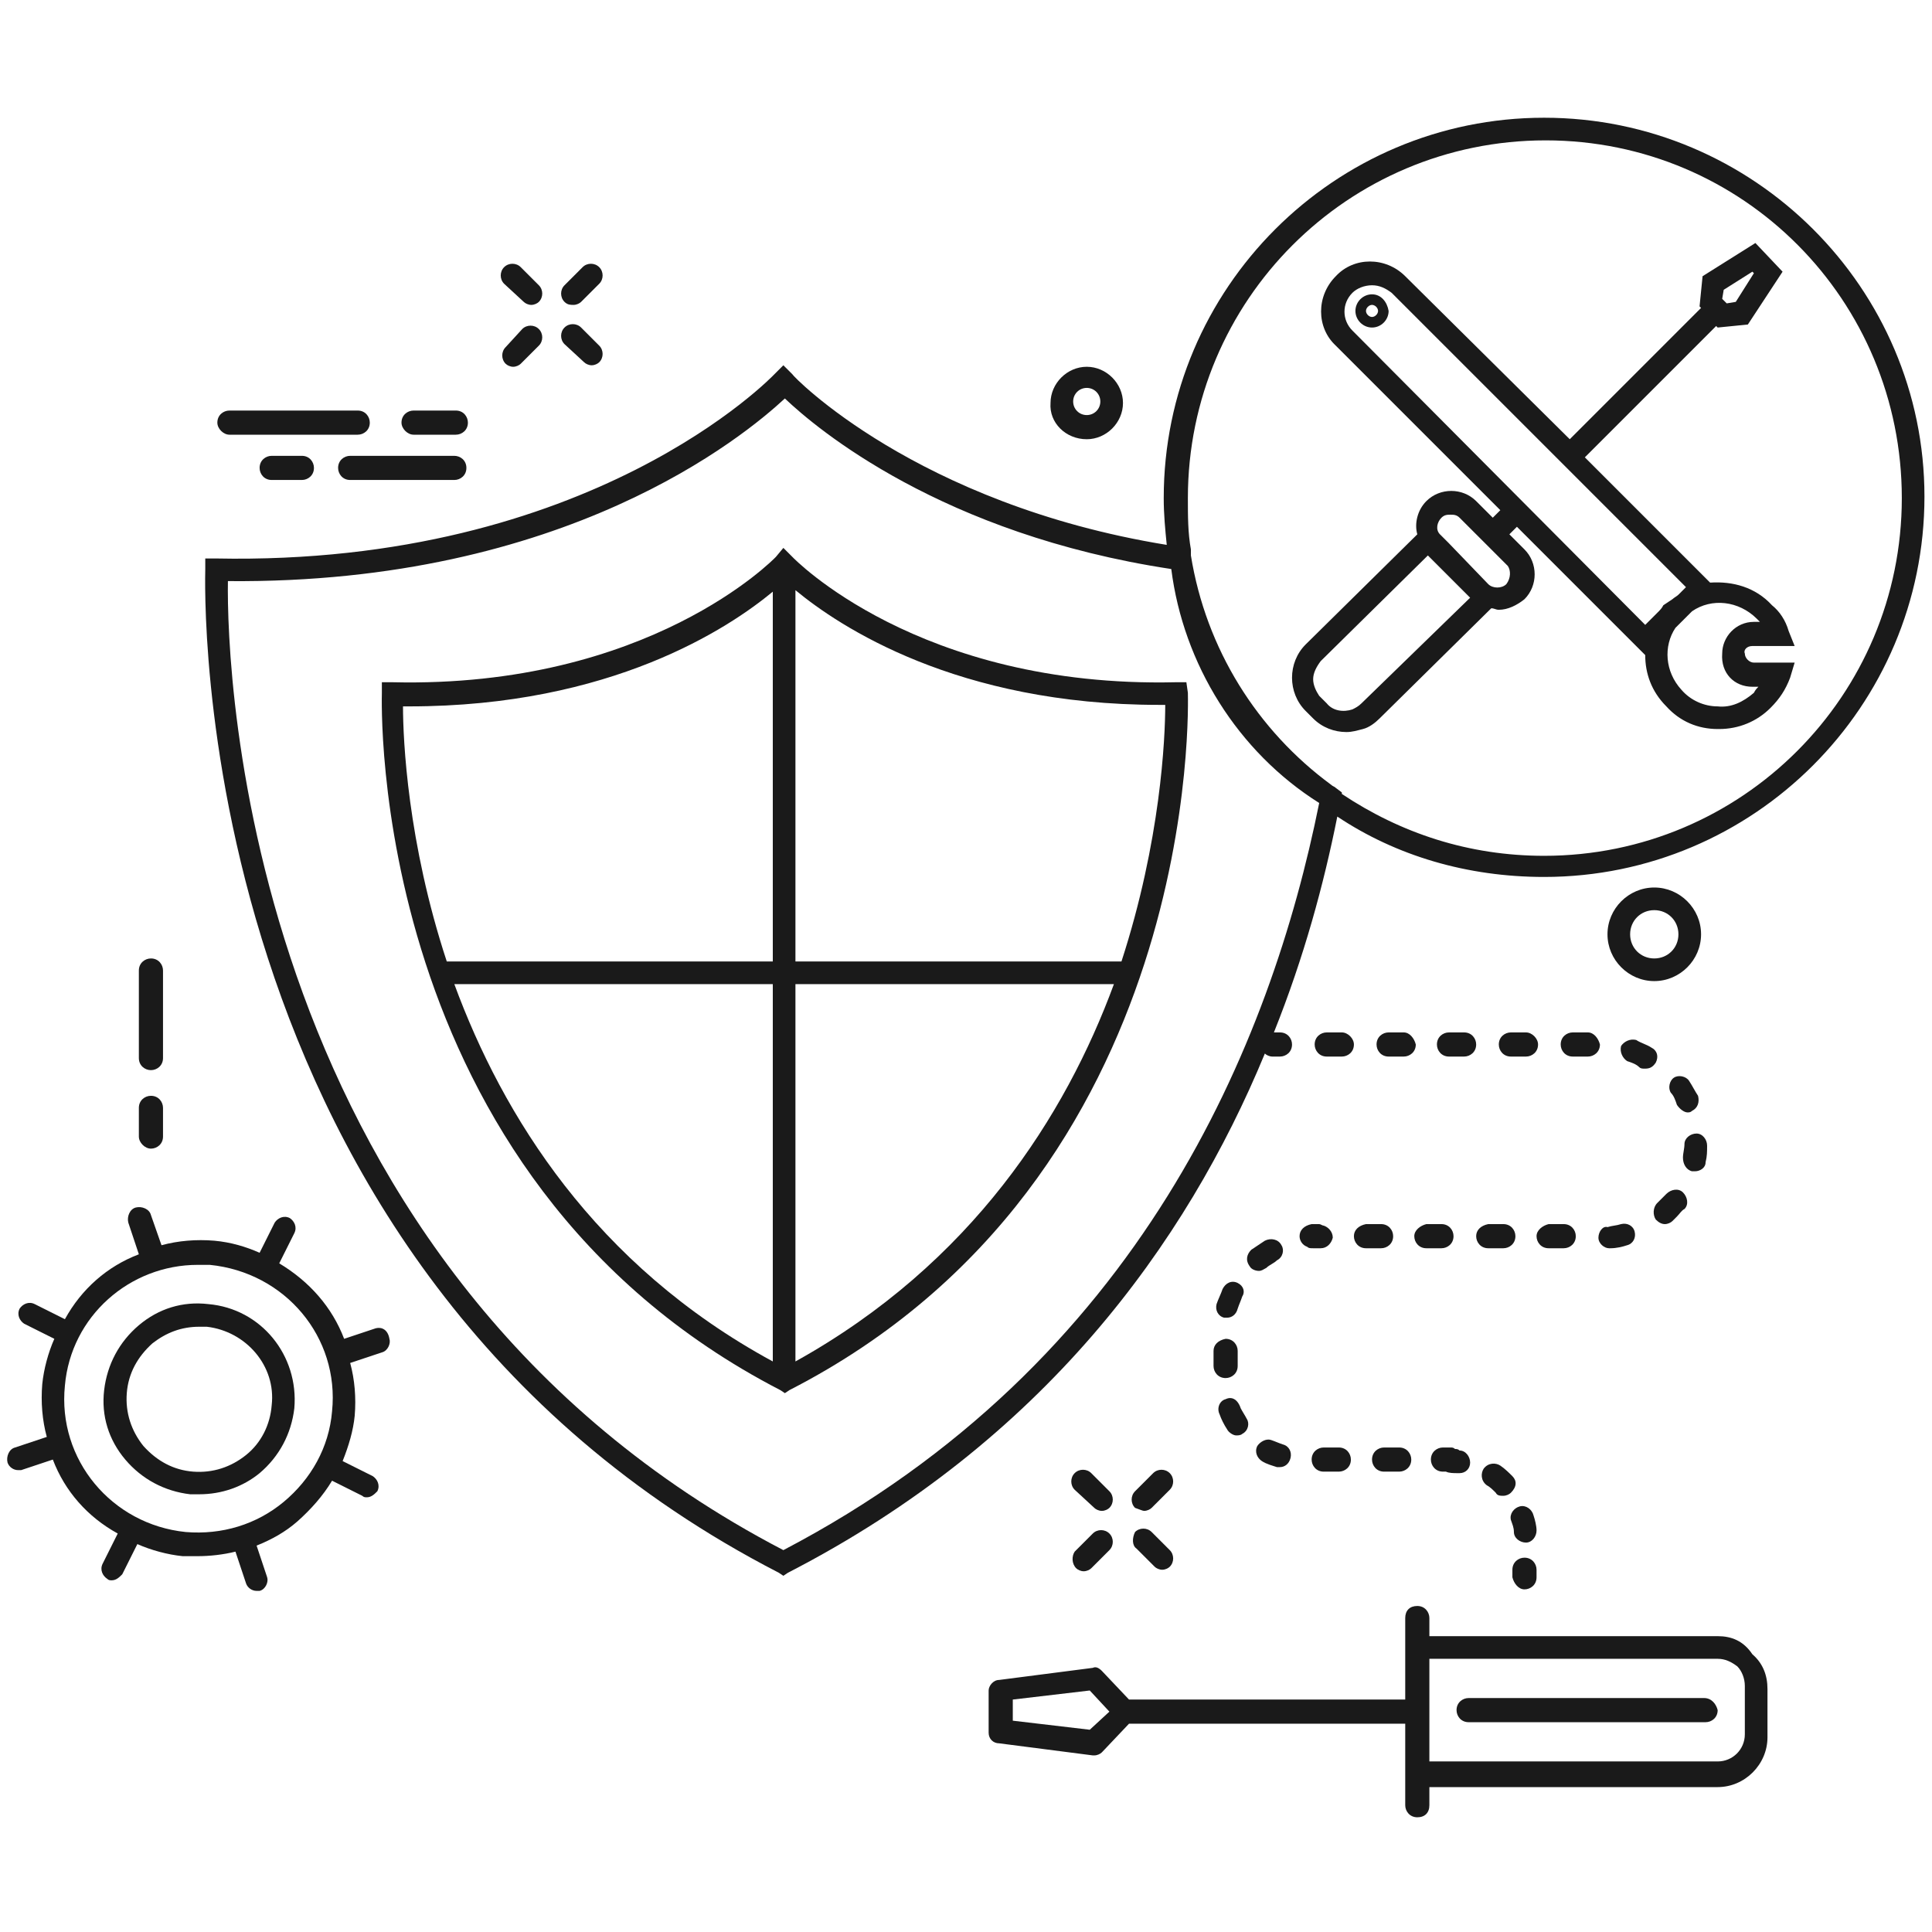 <svg height='100px' width='100px'  fill="#1A1A1A" xmlns="http://www.w3.org/2000/svg" xmlns:xlink="http://www.w3.org/1999/xlink" version="1.1" x="0px" y="0px" viewBox="0 0 128 128" enable-background="new 0 0 128 128" xml:space="preserve"><g><path d="M78.6,45.2l-0.7,0c-17.1,0.4-25.4-8.3-25.4-8.3l-0.6-0.6l-0.5,0.6c-0.1,0.1-8.4,8.7-25.4,8.3l-0.7,0l0,0.7   c0,0.3-1.1,32,26.4,46.2l0.3,0.2l0.3-0.2C79.8,78,78.7,46.3,78.7,45.9L78.6,45.2z M51.2,90.2c-11.8-6.4-17.9-16.3-21.1-25h21.1   V90.2z M51.2,63.7H29.6c-2.6-7.9-2.9-14.7-2.9-16.9c0.1,0,0.2,0,0.4,0c13.4,0,21.2-5.2,24.1-7.6V63.7z M52.7,90.2v-25h21.1   C70.6,73.9,64.4,83.7,52.7,90.2z M74.3,63.7H52.7V39.1c2.9,2.4,10.7,7.6,24.1,7.6c0.1,0,0.2,0,0.4,0C77.2,48.9,76.9,55.7,74.3,63.7   z"></path><path d="M13.8,86.4c-1.7-0.2-3.3,0.3-4.6,1.4c-1.3,1.1-2.1,2.6-2.3,4.3c-0.2,1.7,0.3,3.3,1.4,4.6c1.1,1.3,2.6,2.1,4.3,2.3   c0.2,0,0.4,0,0.6,0c1.5,0,2.9-0.5,4-1.4c1.3-1.1,2.1-2.6,2.3-4.3C19.8,89.8,17.3,86.7,13.8,86.4z M16.3,96.4   c-1,0.8-2.2,1.2-3.5,1.1c-1.3-0.1-2.4-0.7-3.3-1.7c-0.8-1-1.2-2.2-1.1-3.5c0.1-1.3,0.7-2.4,1.7-3.3c0.9-0.7,1.9-1.1,3.1-1.1   c0.2,0,0.3,0,0.5,0c2.6,0.3,4.6,2.6,4.3,5.2C17.9,94.4,17.3,95.6,16.3,96.4z"></path><path d="M24.9,88l-2.1,0.7c-0.8-2.1-2.3-3.8-4.3-5l1-2c0.2-0.4,0-0.8-0.3-1c-0.4-0.2-0.8,0-1,0.3l-1,2c-0.9-0.4-1.9-0.7-3-0.8   c-1.2-0.1-2.4,0-3.5,0.3L10,80.5C9.9,80.1,9.4,79.9,9,80c-0.4,0.1-0.6,0.6-0.5,1l0.7,2.1c-2.1,0.8-3.8,2.3-4.9,4.3l-2-1   c-0.4-0.2-0.8,0-1,0.3c-0.2,0.4,0,0.8,0.3,1l2,1c-0.4,0.9-0.7,2-0.8,3c-0.1,1.2,0,2.4,0.3,3.5L1,95.9c-0.4,0.1-0.6,0.6-0.5,1   c0.1,0.3,0.4,0.5,0.7,0.5c0.1,0,0.2,0,0.2,0l2.1-0.7c0.8,2.1,2.3,3.8,4.3,4.9l-1,2c-0.2,0.4,0,0.8,0.3,1c0.1,0.1,0.2,0.1,0.3,0.1   c0.3,0,0.5-0.2,0.7-0.4l1-2c0.9,0.4,2,0.7,3,0.8c0.3,0,0.7,0,1,0c0.8,0,1.7-0.1,2.5-0.3l0.7,2.1c0.1,0.3,0.4,0.5,0.7,0.5   c0.1,0,0.2,0,0.2,0c0.4-0.1,0.6-0.6,0.5-0.9l-0.7-2.1c1-0.4,1.9-0.9,2.7-1.6c0.9-0.8,1.7-1.7,2.3-2.7l2,1c0.1,0.1,0.2,0.1,0.3,0.1   c0.3,0,0.5-0.2,0.7-0.4c0.2-0.4,0-0.8-0.3-1l-2-1c0.4-1,0.7-2,0.8-3c0.1-1.2,0-2.4-0.3-3.5l2.1-0.7c0.4-0.1,0.6-0.6,0.5-0.9   C25.7,88.1,25.3,87.9,24.9,88z M22,93.5c-0.2,2.4-1.4,4.5-3.2,6c-1.8,1.5-4.1,2.2-6.5,2c-4.9-0.5-8.5-4.8-8-9.7   c0.4-4.6,4.3-8,8.8-8c0.3,0,0.6,0,0.8,0C18.9,84.3,22.5,88.6,22,93.5z"></path><path d="M72.5,99.9c0.1,0.1,0.3,0.2,0.5,0.2c0.2,0,0.4-0.1,0.5-0.2c0.3-0.3,0.3-0.8,0-1.1l-1.2-1.2c-0.3-0.3-0.8-0.3-1.1,0   c-0.3,0.3-0.3,0.8,0,1.1L72.5,99.9z"></path><path d="M75.3,102.6l1.2,1.2c0.1,0.1,0.3,0.2,0.5,0.2c0.2,0,0.4-0.1,0.5-0.2c0.3-0.3,0.3-0.8,0-1.1l-1.2-1.2   c-0.3-0.3-0.8-0.3-1.1,0C75,101.9,75,102.4,75.3,102.6z"></path><path d="M71.3,103.9c0.1,0.1,0.3,0.2,0.5,0.2c0.2,0,0.4-0.1,0.5-0.2l1.2-1.2c0.3-0.3,0.3-0.8,0-1.1c-0.3-0.3-0.8-0.3-1.1,0   l-1.2,1.2C71,103.1,71,103.6,71.3,103.9z"></path><path d="M75.8,100.1c0.2,0,0.4-0.1,0.5-0.2l1.2-1.2c0.3-0.3,0.3-0.8,0-1.1c-0.3-0.3-0.8-0.3-1.1,0l-1.2,1.2c-0.3,0.3-0.3,0.8,0,1.1   C75.5,100,75.7,100.1,75.8,100.1z"></path><path d="M34.7,20c0.1,0.1,0.3,0.2,0.5,0.2c0.2,0,0.4-0.1,0.5-0.2c0.3-0.3,0.3-0.8,0-1.1l-1.2-1.2c-0.3-0.3-0.8-0.3-1.1,0   c-0.3,0.3-0.3,0.8,0,1.1L34.7,20z"></path><path d="M38.7,24c0.1,0.1,0.3,0.2,0.5,0.2c0.2,0,0.4-0.1,0.5-0.2c0.3-0.3,0.3-0.8,0-1.1l-1.2-1.2c-0.3-0.3-0.8-0.3-1.1,0   c-0.3,0.3-0.3,0.8,0,1.1L38.7,24z"></path><path d="M34,24.3c0.2,0,0.4-0.1,0.5-0.2l1.2-1.2c0.3-0.3,0.3-0.8,0-1.1c-0.3-0.3-0.8-0.3-1.1,0L33.5,23c-0.3,0.3-0.3,0.8,0,1.1   C33.6,24.2,33.8,24.3,34,24.3z"></path><path d="M38,20.2c0.2,0,0.4-0.1,0.5-0.2l1.2-1.2c0.3-0.3,0.3-0.8,0-1.1c-0.3-0.3-0.8-0.3-1.1,0l-1.2,1.2c-0.3,0.3-0.3,0.8,0,1.1   C37.6,20.2,37.8,20.2,38,20.2z"></path><path d="M109.6,58.8c-1.7,0-3.1,1.4-3.1,3.1c0,1.7,1.4,3.1,3.1,3.1c1.7,0,3.1-1.4,3.1-3.1C112.7,60.2,111.3,58.8,109.6,58.8z    M109.6,63.5c-0.9,0-1.6-0.7-1.6-1.6c0-0.9,0.7-1.6,1.6-1.6s1.6,0.7,1.6,1.6C111.2,62.8,110.5,63.5,109.6,63.5z"></path><path d="M72,29.1c1.3,0,2.4-1.1,2.4-2.4c0-1.3-1.1-2.4-2.4-2.4c-1.3,0-2.4,1.1-2.4,2.4C69.5,28,70.6,29.1,72,29.1z M72,25.7   c0.5,0,0.9,0.4,0.9,0.9c0,0.5-0.4,0.9-0.9,0.9s-0.9-0.4-0.9-0.9C71.1,26.1,71.5,25.7,72,25.7z"></path><path d="M10,70.9c0.4,0,0.8-0.3,0.8-0.8v-5.8c0-0.4-0.3-0.8-0.8-0.8c-0.4,0-0.8,0.3-0.8,0.8v5.8C9.2,70.6,9.6,70.9,10,70.9z"></path><path d="M10,76.1c0.4,0,0.8-0.3,0.8-0.8v-1.9c0-0.4-0.3-0.8-0.8-0.8c-0.4,0-0.8,0.3-0.8,0.8v1.9C9.2,75.7,9.6,76.1,10,76.1z"></path><path d="M15.2,28.8h8.5c0.4,0,0.8-0.3,0.8-0.8c0-0.4-0.3-0.8-0.8-0.8h-8.5c-0.4,0-0.8,0.3-0.8,0.8C14.4,28.4,14.8,28.8,15.2,28.8z"></path><path d="M27.4,28.8h2.8c0.4,0,0.8-0.3,0.8-0.8c0-0.4-0.3-0.8-0.8-0.8h-2.8c-0.4,0-0.8,0.3-0.8,0.8C26.6,28.4,27,28.8,27.4,28.8z"></path><path d="M30.1,30.2h-6.9c-0.4,0-0.8,0.3-0.8,0.8c0,0.4,0.3,0.8,0.8,0.8h6.9c0.4,0,0.8-0.3,0.8-0.8C30.9,30.5,30.5,30.2,30.1,30.2z"></path><path d="M18,30.2c-0.4,0-0.8,0.3-0.8,0.8c0,0.4,0.3,0.8,0.8,0.8H20c0.4,0,0.8-0.3,0.8-0.8c0-0.4-0.3-0.8-0.8-0.8H18z"></path><path d="M110.3,81.1c0.2,0,0.4-0.1,0.5-0.2c0.1-0.1,0.2-0.2,0.3-0.3c0.2-0.2,0.3-0.4,0.5-0.5c0.3-0.3,0.2-0.8-0.1-1.1   c-0.3-0.3-0.8-0.2-1.1,0.1c-0.1,0.1-0.3,0.3-0.4,0.4c-0.1,0.1-0.1,0.1-0.2,0.2c-0.3,0.3-0.3,0.8-0.1,1.1   C109.9,81,110.1,81.1,110.3,81.1z"></path><path d="M93,68.4h-1c-0.4,0-0.8,0.3-0.8,0.8c0,0.4,0.3,0.8,0.8,0.8h1c0.4,0,0.8-0.3,0.8-0.8C93.7,68.8,93.4,68.4,93,68.4z"></path><path d="M93.7,81.9c0,0.4,0.3,0.8,0.8,0.8h1c0.4,0,0.8-0.3,0.8-0.8c0-0.4-0.3-0.8-0.8-0.8h-1C94.1,81.2,93.7,81.5,93.7,81.9z"></path><path d="M97.8,81.9c0,0.4,0.3,0.8,0.8,0.8h1c0.4,0,0.8-0.3,0.8-0.8c0-0.4-0.3-0.8-0.8-0.8h-1C98.1,81.2,97.8,81.5,97.8,81.9z"></path><path d="M97,68.4h-1c-0.4,0-0.8,0.3-0.8,0.8c0,0.4,0.3,0.8,0.8,0.8h1c0.4,0,0.8-0.3,0.8-0.8C97.8,68.8,97.5,68.4,97,68.4z"></path><path d="M89.7,81.9c0,0.4,0.3,0.8,0.8,0.8h1c0.4,0,0.8-0.3,0.8-0.8c0-0.4-0.3-0.8-0.8-0.8h-1C90,81.2,89.7,81.5,89.7,81.9z"></path><path d="M88.9,68.4h-1c-0.4,0-0.8,0.3-0.8,0.8c0,0.4,0.3,0.8,0.8,0.8h1c0.4,0,0.8-0.3,0.8-0.8C89.7,68.8,89.3,68.4,88.9,68.4z"></path><path d="M112.1,77.6c0.1,0,0.1,0,0.2,0c0.3,0,0.7-0.2,0.7-0.6c0.1-0.4,0.1-0.7,0.1-1.1c0-0.4-0.3-0.8-0.7-0.8   c-0.4,0-0.8,0.3-0.8,0.7c0,0.3-0.1,0.6-0.1,0.9C111.5,77.1,111.7,77.5,112.1,77.6z"></path><path d="M101.1,68.4h-1c-0.4,0-0.8,0.3-0.8,0.8c0,0.4,0.3,0.8,0.8,0.8h1c0.4,0,0.8-0.3,0.8-0.8C101.9,68.8,101.5,68.4,101.1,68.4z"></path><path d="M109.4,69.4c-0.3-0.2-0.7-0.3-1-0.5c-0.4-0.1-0.8,0.1-1,0.4c-0.1,0.4,0.1,0.8,0.4,1c0.3,0.1,0.6,0.2,0.8,0.4   c0.1,0.1,0.2,0.1,0.4,0.1c0.3,0,0.5-0.1,0.7-0.4C109.9,70,109.8,69.6,109.4,69.4z"></path><path d="M111.8,73.7c0.1,0,0.2,0,0.3-0.1c0.4-0.2,0.5-0.6,0.4-1c-0.2-0.3-0.4-0.7-0.6-1c-0.2-0.3-0.7-0.4-1-0.2   c-0.3,0.2-0.4,0.7-0.2,1c0.2,0.2,0.3,0.5,0.4,0.8C111.3,73.5,111.6,73.7,111.8,73.7z"></path><path d="M105.9,82c0,0.4,0.4,0.7,0.7,0.7c0,0,0,0,0.1,0c0.4,0,0.8-0.1,1.1-0.2c0.4-0.1,0.6-0.5,0.5-0.9c-0.1-0.4-0.5-0.6-0.9-0.5   c-0.3,0.1-0.6,0.1-0.9,0.2C106.2,81.2,105.9,81.6,105.9,82z"></path><path d="M101.8,81.9c0,0.4,0.3,0.8,0.8,0.8h1c0.4,0,0.8-0.3,0.8-0.8c0-0.4-0.3-0.8-0.8-0.8h-1C102.2,81.2,101.8,81.5,101.8,81.9z"></path><path d="M105.2,68.4h-1c-0.4,0-0.8,0.3-0.8,0.8c0,0.4,0.3,0.8,0.8,0.8h1c0.4,0,0.8-0.3,0.8-0.8C105.9,68.8,105.6,68.4,105.2,68.4z"></path><path d="M86.1,81.9c0,0.3,0.2,0.6,0.5,0.7c0.1,0.1,0.2,0.1,0.4,0.1c0,0,0,0,0.1,0c0.1,0,0.3,0,0.4,0c0.4,0,0.7-0.3,0.8-0.7   c0-0.4-0.3-0.7-0.6-0.8c-0.1,0-0.2-0.1-0.3-0.1h-0.5C86.4,81.2,86.1,81.5,86.1,81.9z"></path><path d="M91.7,95.9c-0.4,0-0.8,0.3-0.8,0.8c0,0.4,0.3,0.8,0.8,0.8h1c0.4,0,0.8-0.3,0.8-0.8c0-0.4-0.3-0.8-0.8-0.8H91.7z"></path><path d="M88.7,95.9h-1c-0.4,0-0.8,0.3-0.8,0.8c0,0.4,0.3,0.8,0.8,0.8h1c0.4,0,0.8-0.3,0.8-0.8C89.5,96.3,89.2,95.9,88.7,95.9z"></path><path d="M83.3,95.8c-0.2,0.4,0,0.8,0.3,1c0.3,0.2,0.7,0.3,1,0.4c0.1,0,0.1,0,0.2,0c0.3,0,0.6-0.2,0.7-0.6c0.1-0.4-0.1-0.8-0.5-0.9   c-0.3-0.1-0.5-0.2-0.8-0.3C83.9,95.3,83.5,95.5,83.3,95.8z"></path><path d="M80.4,89.5v1c0,0.4,0.3,0.8,0.8,0.8c0.4,0,0.8-0.3,0.8-0.8v-1c0-0.4-0.3-0.8-0.8-0.8C80.7,88.8,80.4,89.1,80.4,89.5z"></path><path d="M83.8,82.2c-0.3,0.2-0.6,0.4-0.9,0.6c-0.3,0.3-0.4,0.7-0.1,1.1c0.1,0.2,0.4,0.3,0.6,0.3c0.2,0,0.3-0.1,0.5-0.2   c0.2-0.2,0.5-0.3,0.7-0.5c0.4-0.2,0.5-0.7,0.3-1C84.7,82.1,84.2,82,83.8,82.2z"></path><path d="M82,85c-0.4-0.2-0.8,0-1,0.4c-0.1,0.3-0.3,0.7-0.4,1c-0.1,0.4,0.1,0.8,0.5,0.9c0.1,0,0.1,0,0.2,0c0.3,0,0.6-0.2,0.7-0.6   c0.1-0.3,0.2-0.5,0.3-0.8C82.5,85.6,82.4,85.2,82,85z"></path><path d="M81.2,92.7c-0.4,0.1-0.6,0.6-0.4,1c0.1,0.3,0.3,0.7,0.5,1c0.1,0.2,0.4,0.4,0.6,0.4c0.1,0,0.3,0,0.4-0.1   c0.4-0.2,0.5-0.7,0.3-1c-0.1-0.2-0.3-0.5-0.4-0.7C82,92.7,81.6,92.5,81.2,92.7z"></path><path d="M96.4,96c-0.1-0.1-0.2-0.1-0.3-0.1h-0.5c-0.4,0-0.8,0.3-0.8,0.8c0,0.4,0.3,0.8,0.8,0.8h0.2c0.2,0.1,0.5,0.1,0.8,0.1   c0,0,0.1,0,0.1,0c0.4,0,0.7-0.3,0.7-0.7c0-0.4-0.3-0.8-0.7-0.8C96.6,96,96.5,96,96.4,96z"></path><path d="M100.2,97.8c-0.2-0.2-0.5-0.5-0.8-0.7c-0.3-0.2-0.8-0.2-1.1,0.2c-0.2,0.3-0.2,0.8,0.2,1.1c0.2,0.1,0.4,0.3,0.6,0.5   c0.1,0.2,0.3,0.2,0.5,0.2c0.2,0,0.4-0.1,0.5-0.2C100.5,98.5,100.5,98.1,100.2,97.8z"></path><path d="M100.3,101.5c0,0.4,0.4,0.7,0.8,0.7c0,0,0,0,0,0c0.4,0,0.7-0.4,0.7-0.8c0-0.3-0.1-0.7-0.2-1c-0.1-0.4-0.5-0.7-0.9-0.6   c-0.4,0.1-0.7,0.5-0.6,0.9C100.2,101,100.3,101.2,100.3,101.5z"></path><path d="M101,105.3c0.4,0,0.8-0.3,0.8-0.8V104c0-0.4-0.3-0.8-0.8-0.8c-0.4,0-0.8,0.3-0.8,0.8v0.5   C100.3,104.9,100.6,105.3,101,105.3z"></path><path d="M116.1,42.8l2.8,0l-0.4-1c-0.2-0.7-0.6-1.3-1.1-1.7c-1.1-1.2-2.6-1.6-4.1-1.5l-8.3-8.3l8.7-8.7l0.1,0.1l2-0.2l2.3-3.5   l-1.8-1.9l-3.5,2.2l-0.2,2l0.1,0.1l-8.7,8.7L93.1,18.3c-1.3-1.3-3.4-1.3-4.6,0c-1.3,1.3-1.3,3.4,0,4.6l10.9,10.9l-0.5,0.5l-1.1-1.1   c-0.9-0.9-2.4-0.9-3.3,0c-0.6,0.6-0.8,1.5-0.6,2.2l-7.4,7.3c-0.6,0.6-0.9,1.4-0.9,2.2c0,0.8,0.3,1.6,0.9,2.2l0.5,0.5   c0.6,0.6,1.4,0.9,2.2,0.9c0.4,0,0.7-0.1,1.1-0.2c0.4-0.1,0.8-0.4,1.1-0.7l7.4-7.3c0.2,0,0.3,0.1,0.5,0.1c0.6,0,1.2-0.3,1.7-0.7v0   c0.9-0.9,0.9-2.4,0-3.3l-1-1l0.5-0.5l8.5,8.5c0,1.2,0.4,2.4,1.4,3.4c0.9,1,2.1,1.5,3.4,1.5c0,0,0.1,0,0.1,0c1.3,0,2.5-0.5,3.4-1.4   c0.6-0.6,1-1.2,1.3-2l0.3-1l-2.7,0h0c-0.3,0-0.6-0.3-0.6-0.6C115.5,43.1,115.7,42.8,116.1,42.8z M114.2,19.2l1.9-1.2l0.1,0.1   l-1.2,1.9l-0.6,0.1l-0.3-0.3L114.2,19.2z M90.2,46.6c-0.2,0.2-0.4,0.3-0.6,0.4c-0.6,0.2-1.3,0.1-1.7-0.4l-0.5-0.5   C87.2,45.8,87,45.4,87,45c0-0.4,0.2-0.8,0.5-1.2l7.1-7l0,0l2.8,2.8L90.2,46.6z M99.8,38.7c-0.3,0.3-0.9,0.3-1.2,0L96,36l-0.6-0.6   c-0.3-0.3-0.2-0.8,0.1-1.1c0.2-0.2,0.4-0.2,0.6-0.2c0.2,0,0.4,0,0.6,0.2l3.2,3.2C100.1,37.8,100.1,38.3,99.8,38.7z M110.2,40.1   L110.2,40.1c-0.1,0.2-0.2,0.3-0.4,0.5l-0.8,0.8L89.6,21.9c-0.7-0.7-0.7-1.8,0-2.5c0.3-0.3,0.8-0.5,1.3-0.5c0.5,0,0.9,0.2,1.3,0.5   l19.5,19.5l-0.5,0.5c-0.1,0.1-0.3,0.2-0.4,0.3L110.2,40.1z M116.1,45.5C116.1,45.5,116.1,45.5,116.1,45.5l0.4,0   c-0.1,0.1-0.2,0.2-0.3,0.4c-0.7,0.6-1.5,1-2.4,0.9c-0.9,0-1.8-0.4-2.4-1.1c-1.1-1.2-1.2-2.9-0.4-4.1l1.1-1.1   c1.3-0.9,3.1-0.7,4.3,0.5c0.1,0.1,0.1,0.1,0.2,0.2l-0.4,0c-1.2,0-2.1,1-2.1,2.1C114,44.6,114.9,45.5,116.1,45.5z"></path><path d="M90.9,19.5c-0.6,0-1.1,0.5-1.1,1.1c0,0.6,0.5,1.1,1.1,1.1s1.1-0.5,1.1-1.1C91.9,20,91.5,19.5,90.9,19.5z M90.9,21   c-0.2,0-0.4-0.2-0.4-0.4s0.2-0.4,0.4-0.4c0.2,0,0.4,0.2,0.4,0.4S91.1,21,90.9,21z"></path><path d="M102.3,7.8C88.4,7.8,77.1,19.1,77.1,33c0,1.1,0.1,2.1,0.2,3.1c-16.6-2.7-24.8-11.2-24.8-11.3l-0.6-0.6l-0.6,0.6   c-0.1,0.1-12.1,12.7-37,12.2l-0.7,0l0,0.7c0,0.5-1.6,46.1,38,66.5l0.3,0.2l0.3-0.2c16.9-8.7,26.4-21.8,31.6-34.4   c0.1,0.1,0.3,0.2,0.5,0.2h0.5c0.4,0,0.8-0.3,0.8-0.8c0-0.4-0.3-0.8-0.8-0.8h-0.4c2-5,3.3-9.8,4.2-14.3c3.9,2.6,8.6,4,13.7,4   c13.9,0,25.2-11.3,25.2-25.2C127.5,19.1,116.2,7.8,102.3,7.8z M51.9,102.7C16.2,84.1,15,44.4,15.1,38.5   c22.4,0.2,34.2-9.6,36.9-12.1c2.1,2,10.4,9,25.6,11.3c0.8,6.3,4.4,12.1,9.8,15.5C84.2,69.1,75.6,90.3,51.9,102.7z M102.3,56.7   c-5,0-9.5-1.5-13.4-4.1l0-0.1l-0.4-0.3c-0.1-0.1-0.2-0.1-0.3-0.2c-4.9-3.6-8.3-9-9.3-15.2l0-0.4l0,0c-0.2-1.1-0.2-2.2-0.2-3.4   c0-13.1,10.6-23.7,23.7-23.7S126,19.9,126,33C126,46.1,115.4,56.7,102.3,56.7z"></path><path d="M113.8,108.4l-19.1,0v-1.2c0-0.4-0.3-0.8-0.8-0.8s-0.8,0.3-0.8,0.8v5.4l-18.3,0l-1.8-1.9c-0.2-0.2-0.4-0.3-0.6-0.2   l-6.2,0.8c-0.4,0-0.7,0.4-0.7,0.7l0,2.8c0,0.4,0.3,0.7,0.7,0.7l6.2,0.8c0,0,0.1,0,0.1,0c0.2,0,0.4-0.1,0.5-0.2l1.8-1.9l18.3,0v5.4   c0,0.4,0.3,0.8,0.8,0.8s0.8-0.3,0.8-0.8v-1.2l19.1,0h0c1.8,0,3.3-1.5,3.3-3.3l0-3.2c0-0.9-0.3-1.7-1-2.3   C115.5,108.7,114.7,108.4,113.8,108.4z M72.2,114.6l-5.1-0.6l0-1.4l5.1-0.6l1.3,1.4L72.2,114.6z M115.6,114.9c0,1-0.8,1.8-1.8,1.8   h0l-19.1,0l0-6.8l19.1,0c0.5,0,0.9,0.2,1.3,0.5c0.3,0.3,0.5,0.8,0.5,1.3L115.6,114.9z"></path><path d="M112.9,112.5H97.3c-0.4,0-0.8,0.3-0.8,0.8c0,0.4,0.3,0.8,0.8,0.8h15.7c0.4,0,0.8-0.3,0.8-0.8   C113.7,112.9,113.4,112.5,112.9,112.5z"></path></g></svg>